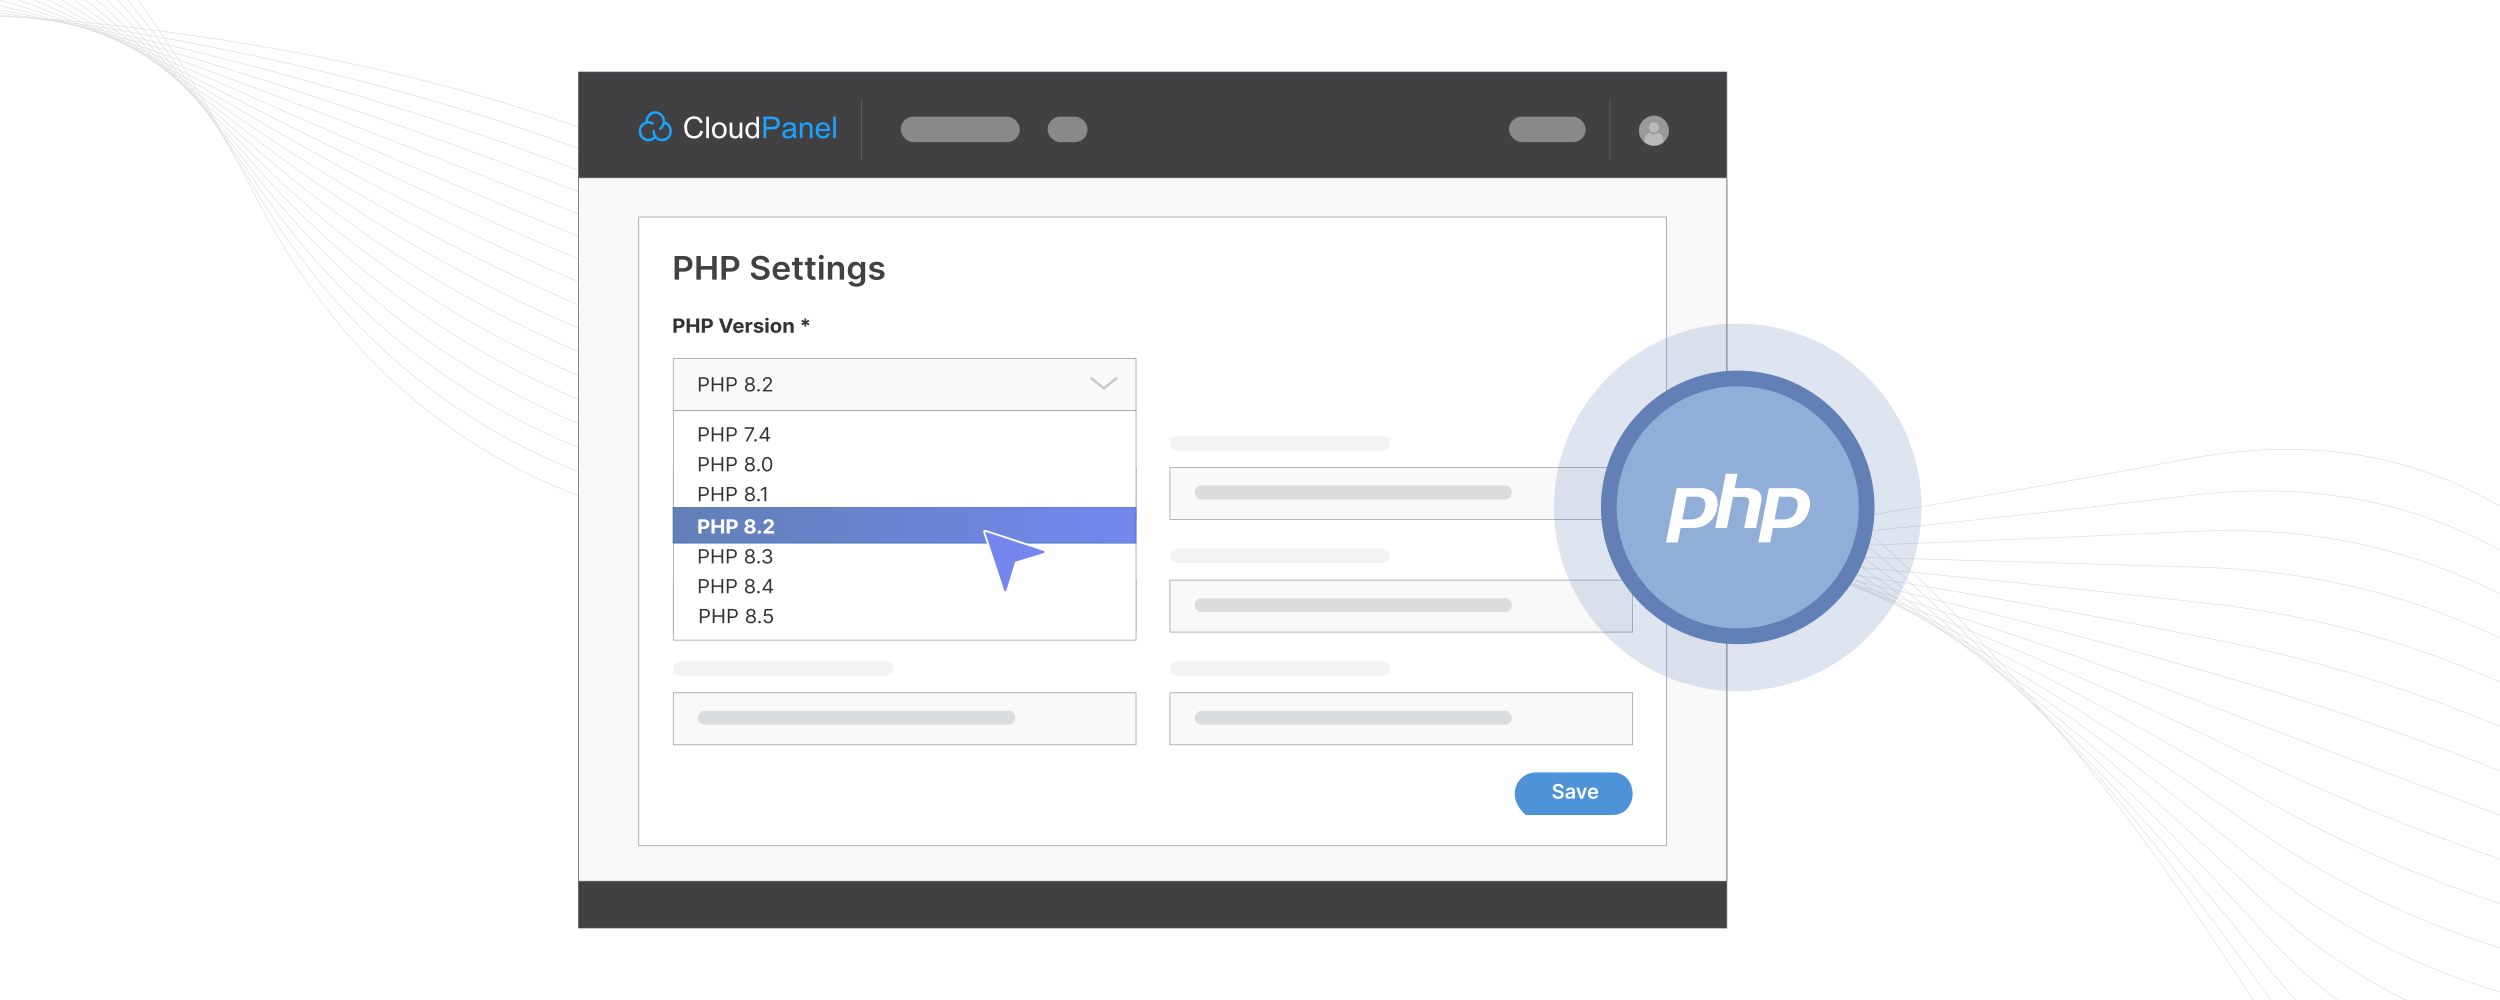 <?xml version="1.0" encoding="UTF-8"?><svg id="Layer_1" xmlns="http://www.w3.org/2000/svg" xmlns:xlink="http://www.w3.org/1999/xlink" viewBox="0 0 1000 400"><defs><clipPath id="clippath"><rect x="0" y="0" width="1000" height="400" fill="none" stroke-width="0"/></clipPath><filter id="drop-shadow-1" filterUnits="userSpaceOnUse"><feOffset dx=".518" dy=".518"/><feGaussianBlur result="blur" stdDeviation=".777"/><feFlood flood-color="#333" flood-opacity=".08"/><feComposite in2="blur" operator="in"/><feComposite in="SourceGraphic"/></filter><linearGradient id="linear-gradient" x1="269.226" y1="210.101" x2="454.408" y2="210.101" gradientUnits="userSpaceOnUse"><stop offset=".001" stop-color="#6280b6"/><stop offset=".999" stop-color="#7587ef"/></linearGradient><filter id="drop-shadow-2" filterUnits="userSpaceOnUse"><feOffset dx="2.219" dy="2.219"/><feGaussianBlur result="blur-2" stdDeviation="3.328"/><feFlood flood-color="#333" flood-opacity=".04"/><feComposite in2="blur-2" operator="in"/><feComposite in="SourceGraphic"/></filter><filter id="drop-shadow-3" filterUnits="userSpaceOnUse"><feOffset dx="1.608" dy="1.608"/><feGaussianBlur result="blur-3" stdDeviation="2.412"/><feFlood flood-color="#333" flood-opacity=".07"/><feComposite in2="blur-3" operator="in"/><feComposite in="SourceGraphic"/></filter></defs><rect width="1000" height="400" fill="#fff" stroke-width="0"/><g clip-path="url(#clippath)"><rect x=".192" y="-.084" width="1000" height="400" fill="#fff" stroke-width="0"/><path d="M-901.613-253.183s161.64,204.655,275.542,85.932C-337.099-468.454-59.511,25.344-59.511,25.344c0,0-20.936-35.432,148.536-9.352,300.646,46.266,375.581,206.044,396.377,219.243,0,0,98.217,3.395,389.477-51.609,221.517-41.834,251.87,265.68,333.848,307.06,81.978,41.38,162.438-200.77,265.092-98.39" fill="none" stroke="#dbdcdd" stroke-miterlimit="10" stroke-width=".25"/><path d="M-904.843-255.756s168.524,186.653,277.094,86.416C-352.304-423.642-56.214,20.313-56.214,20.313c0,0-16.867-33.534,146.049-.439,290.518,59.016,383.417,197.343,402.913,209.717,0,0,99.896,2.37,384.369-31.521,215.893-25.721,260.536,243.937,343.589,283.586,83.052,39.649,153.615-170.677,259.572-76.459" fill="none" stroke="#dbdcdd" stroke-miterlimit="10" stroke-width=".25"/><path d="M-908.073-258.329s175.409,168.65,278.647,86.9C-367.51-378.829-52.917,15.282-52.917,15.282c0,0-12.759-31.577,143.563,8.475,280.469,71.86,391.253,188.642,409.449,200.191,0,0,101.478,1.306,379.26-11.433,210.198-9.639,269.203,222.194,353.33,260.113,84.127,37.918,144.792-140.583,254.053-54.527" fill="none" stroke="#dbdcdd" stroke-miterlimit="10" stroke-width=".25"/><path d="M-911.303-260.901s182.294,150.648,280.199,87.384C-382.716-334.017-49.62,10.251-49.62,10.251c0,0-8.618-29.552,141.077,17.389,270.488,84.818,399.089,179.941,415.986,190.666,0,0,102.965.178,374.152,8.655,204.432,6.391,277.87,200.452,363.07,236.639,85.201,36.188,135.97-110.49,248.534-32.595" fill="none" stroke="#dbdcdd" stroke-miterlimit="10" stroke-width=".25"/><path d="M-914.533-263.474s189.178,132.645,281.751,87.868C-397.922-289.205-46.324,5.22-46.324,5.22c0,0-4.452-27.447,138.591,26.302,260.56,97.908,406.925,171.24,422.522,181.14,0,0,104.368-1.04,369.043,28.744,198.606,22.349,286.536,178.709,372.811,213.166,86.275,34.457,127.147-80.396,243.015-10.663" fill="none" stroke="#dbdcdd" stroke-miterlimit="10" stroke-width=".25"/><path d="M-917.763-266.047s196.063,114.642,283.304,88.353C-413.127-244.392-43.027.189-43.027.189c0,0-.274-25.256,136.104,35.216,250.662,111.147,414.761,162.539,429.058,171.614,0,0,105.709-2.373,363.935,48.832,192.734,38.219,295.203,156.966,382.552,189.692,87.35,32.726,118.324-50.302,237.496,11.268" fill="none" stroke="#dbdcdd" stroke-miterlimit="10" stroke-width=".25"/><path d="M-920.993-268.62s202.947,96.64,284.856,88.837C-428.333-199.58-39.73-4.842-39.73-4.842c0,0,3.903-22.971,133.618,44.13,240.767,124.548,422.597,153.838,435.594,162.088,0,0,107.018-3.839,358.826,68.92,186.839,53.986,303.869,135.223,392.293,166.219,88.424,30.995,109.501-20.209,231.977,33.2" fill="none" stroke="#dbdcdd" stroke-miterlimit="10" stroke-width=".25"/><path d="M-924.223-271.193s209.832,78.637,286.408,89.321C-443.539-154.767-36.433-9.873-36.433-9.873c0,0,8.061-20.592,131.132,53.044,230.842,138.118,430.433,145.137,442.131,152.562,0,0,108.328-5.444,353.718,89.009,180.946,69.648,312.536,113.481,402.034,142.745,89.498,29.265,100.679,9.885,226.458,55.132" fill="none" stroke="#dbdcdd" stroke-miterlimit="10" stroke-width=".25"/><path d="M-927.453-273.765s216.717,60.635,287.961,89.805C-458.745-109.955-33.136-14.904-33.136-14.904c0,0,12.183-18.121,128.645,61.958,220.853,151.856,438.269,136.436,448.667,143.036,0,0,109.677-7.186,348.609,109.097,175.082,85.209,321.202,91.738,411.775,119.272,90.573,27.534,91.856,39.978,220.938,77.063" fill="none" stroke="#dbdcdd" stroke-miterlimit="10" stroke-width=".25"/><path d="M-930.683-276.338s223.601,42.632,289.513,90.289C-473.95-65.142-29.839-19.935-29.839-19.935c0,0,16.252-15.565,126.159,70.871,210.765,165.754,446.105,127.736,455.203,133.51,0,0,111.098-9.049,343.501,129.185,169.27,100.682,329.869,69.995,421.516,95.798,91.647,25.803,83.033,70.072,215.419,98.995" fill="none" stroke="#dbdcdd" stroke-miterlimit="10" stroke-width=".25"/><path d="M-933.913-278.911s230.486,24.629,291.065,90.773C-489.156-20.33-26.542-24.966-26.542-24.966c0,0,20.253-12.935,123.673,79.785,200.544,179.795,453.941,119.035,461.739,123.984,0,0,112.613-11.007,338.392,149.273,163.526,116.087,338.535,48.252,431.257,72.325,92.721,24.072,74.21,100.166,209.9,120.927" fill="none" stroke="#dbdcdd" stroke-miterlimit="10" stroke-width=".25"/><path d="M-937.143-281.484s237.37,6.627,292.618,91.257C-504.362,24.483-23.245-29.997-23.245-29.997c0,0,24.174-10.248,121.187,88.699,190.164,193.954,461.777,110.334,468.276,114.459,0,0,114.237-13.032,333.284,169.362,157.86,131.445,347.202,26.51,440.998,48.851,93.796,22.341,65.388,130.259,204.381,142.858" fill="none" stroke="#dbdcdd" stroke-miterlimit="10" stroke-width=".25"/><path d="M-940.373-284.057s244.255-11.376,294.17,91.741C-519.567,69.295-19.948-35.028-19.948-35.028c0,0,28.006-7.521,118.7,97.613,179.605,208.199,469.613,101.633,474.812,104.933,0,0,115.973-15.095,328.175,189.45,152.273,146.779,355.869,4.767,450.738,25.378,94.87,20.611,56.565,160.353,198.862,164.79" fill="none" stroke="#dbdcdd" stroke-miterlimit="10" stroke-width=".25"/><path d="M-943.603-286.629s251.139-29.378,295.722,92.225C-534.773,114.108-16.651-40.059-16.651-40.059c0,0,31.747-4.773,116.214,106.526,168.856,222.496,477.449,92.932,481.348,95.407,0,0,117.816-17.172,323.067,209.538,146.762,162.106,364.535-16.976,460.479,1.904,95.944,18.88,47.742,190.447,193.343,186.722" fill="none" stroke="#dbdcdd" stroke-miterlimit="10" stroke-width=".25"/><path d="M-946.833-289.202s258.024-47.381,297.275,92.71C-549.979,158.92-13.355-45.09-13.355-45.09c0,0,35.398-2.023,113.728,115.44,157.917,236.811,485.285,84.231,487.885,85.881,0,0,119.755-19.239,317.958,229.626,141.32,177.442,373.202-38.719,470.22-21.57,97.018,17.149,38.919,220.54,187.823,208.654" fill="none" stroke="#dbdcdd" stroke-miterlimit="10" stroke-width=".25"/><path d="M-950.063-291.775s264.909-65.384,298.827,93.194C-565.185,203.732-10.058-50.121-10.058-50.121c0,0,38.962.713,111.242,124.354,146.796,251.111,493.121,75.53,494.421,76.355,0,0,122.265-21.627,312.85,249.715,136.282,192.553,381.868-60.461,479.961-45.043,98.093,15.418,30.097,250.634,182.304,230.585" fill="none" stroke="#dbdcdd" stroke-miterlimit="10" stroke-width=".25"/><path d="M-953.293-294.348s271.793-83.386,300.379,93.678C-580.39,248.545-6.761-55.152-6.761-55.152c0,0,42.449,3.42,108.755,133.268,135.508,265.367,500.957,66.829,500.957,66.829,0,0,123.868-23.295,307.741,269.803,130.6,208.178,390.535-82.204,489.702-68.517,99.167,13.688,21.274,280.727,176.785,252.517" fill="none" stroke="#dbdcdd" stroke-miterlimit="10" stroke-width=".25"/></g><rect x="231.37" y="28.793" width="459.375" height="342.415" fill="#414042" stroke="#58595b" stroke-miterlimit="10" stroke-width=".25"/><rect x="231.37" y="71.122" width="459.375" height="281.357" fill="#f9f9f9" stroke="#58595b" stroke-miterlimit="10" stroke-width=".25"/><g opacity=".63"><rect x="603.581" y="46.66" width="30.72" height="10.194" rx="5.097" ry="5.097" fill="#b1b3b5" stroke-width="0"/><rect x="360.282" y="46.66" width="47.637" height="10.194" rx="5.097" ry="5.097" fill="#b1b3b5" stroke-width="0"/><rect x="419.017" y="46.66" width="16.026" height="10.194" rx="5.097" ry="5.097" fill="#b1b3b5" stroke-width="0"/><line x1="344.588" y1="39.476" x2="344.588" y2="64.037" fill="none" stroke="#e6e7e7" stroke-miterlimit="10" stroke-width=".105"/><line x1="644.012" y1="39.476" x2="644.012" y2="64.037" fill="none" stroke="#e6e7e7" stroke-miterlimit="10" stroke-width=".105"/><g filter="url(#drop-shadow-1)"><path d="M667.034,51.756c0,1.875-.862,3.547-2.211,4.642-1.028.837-2.339,1.338-3.767,1.338s-2.739-.501-3.767-1.338c-1.349-1.095-2.211-2.767-2.211-4.642,0-3.301,2.677-5.978,5.978-5.978s5.978,2.677,5.978,5.978Z" fill="#ccc" stroke="#ccc" stroke-miterlimit="10" stroke-width=".065"/><circle cx="661.056" cy="50.466" r="2.024" fill="#fff" stroke-width="0"/><path d="M664.823,55.505v.893c-1.028.837-2.339,1.338-3.767,1.338s-2.739-.501-3.767-1.338v-.893c0-1.398.904-2.586,2.159-3.009.369.484.953.796,1.609.796s1.24-.312,1.61-.796c1.255.424,2.158,1.611,2.158,3.009Z" fill="#fff" stroke-width="0"/></g></g><rect x="255.479" y="86.817" width="411.158" height="251.458" fill="#fff" stroke="#9c9ea1" stroke-miterlimit="10" stroke-width=".321"/><path d="M269.395,133.091v-5.688h2.333c.449,0,.831.082,1.147.246s.557.391.723.68c.167.29.25.624.25,1.002,0,.377-.085.711-.254.999-.169.289-.414.514-.734.675-.321.161-.708.242-1.163.242h-1.487v-.964h1.285c.24,0,.439-.04.596-.121.157-.08.274-.192.352-.336s.117-.309.117-.495c0-.19-.039-.354-.117-.496s-.196-.252-.353-.33c-.158-.079-.358-.118-.601-.118h-.843v4.704h-1.25Z" fill="#333" stroke-width="0"/><path d="M274.661,133.091v-5.688h1.25v2.347h2.538v-2.347h1.247v5.688h-1.247v-2.35h-2.538v2.35h-1.25Z" fill="#333" stroke-width="0"/><path d="M280.728,133.091v-5.688h2.333c.449,0,.831.082,1.147.246s.557.391.723.68c.167.29.25.624.25,1.002,0,.377-.085.711-.254.999-.169.289-.414.514-.734.675-.321.161-.708.242-1.163.242h-1.487v-.964h1.285c.24,0,.439-.04.596-.121.157-.08.274-.192.352-.336s.117-.309.117-.495c0-.19-.039-.354-.117-.496s-.196-.252-.353-.33c-.158-.079-.358-.118-.601-.118h-.843v4.704h-1.25Z" fill="#333" stroke-width="0"/><path d="M288.947,127.404l1.43,4.321h.055l1.432-4.321h1.386l-2.039,5.688h-1.611l-2.042-5.688h1.389Z" fill="#333" stroke-width="0"/><path d="M295.453,133.174c-.457,0-.849-.089-1.177-.268s-.581-.433-.758-.761c-.177-.329-.266-.718-.266-1.168,0-.439.088-.824.266-1.155.177-.331.427-.59.749-.774.322-.185.701-.278,1.136-.278.292,0,.565.045.818.135.253.09.475.225.664.404.19.18.337.405.443.676.106.272.159.589.159.951v.325h-3.745v-.733h2.587c0-.17-.039-.321-.115-.452-.077-.132-.184-.235-.319-.31-.136-.075-.293-.113-.472-.113-.186,0-.352.042-.495.124-.143.082-.255.192-.336.33-.081.139-.122.292-.124.46v.697c0,.211.041.394.123.547.082.153.198.273.348.355.15.083.328.125.534.125.137,0,.262-.019.376-.056.113-.037.21-.093.291-.166.081-.074.143-.165.185-.273l1.138.072c-.058.263-.176.492-.353.688-.178.195-.407.347-.688.455-.28.108-.603.162-.968.162Z" fill="#333" stroke-width="0"/><path d="M298.291,133.091v-4.266h1.192v.744h.046c.081-.265.217-.465.407-.601.19-.137.41-.205.658-.205.061,0,.128.004.199.012.071.007.134.018.188.03v1.05c-.058-.017-.137-.031-.239-.044-.102-.014-.196-.019-.28-.019-.181,0-.342.037-.483.112-.142.075-.253.179-.335.312-.082.133-.123.287-.123.461v2.413h-1.23Z" fill="#333" stroke-width="0"/><path d="M305.304,130.043l-1.126.066c-.019-.093-.06-.177-.124-.252-.064-.074-.147-.135-.25-.18-.102-.046-.226-.068-.368-.068-.191,0-.352.038-.482.115s-.196.179-.196.307c0,.102.043.189.127.259.085.07.23.127.436.169l.803.155c.431.086.752.223.964.411.212.19.317.438.317.744,0,.28-.085.525-.255.736s-.403.375-.699.493c-.295.117-.636.176-1.02.176-.587,0-1.055-.118-1.402-.353-.348-.236-.551-.558-.611-.965l1.21-.061c.037.172.125.303.266.393s.32.135.54.135c.215,0,.389-.04.521-.12.132-.081.199-.185.201-.312-.002-.107-.049-.196-.142-.266s-.235-.122-.427-.159l-.768-.147c-.433-.083-.755-.228-.966-.434-.211-.205-.316-.467-.316-.786,0-.273.077-.51.232-.708.155-.198.373-.351.655-.458.282-.107.612-.161.992-.161.56,0,1.002.114,1.324.342.323.228.511.538.565.931Z" fill="#333" stroke-width="0"/><path d="M306.8,128.276c-.183,0-.339-.059-.469-.177-.13-.117-.195-.258-.195-.423,0-.163.065-.304.195-.421s.286-.177.469-.177c.183,0,.339.06.469.177s.195.258.195.421c0,.165-.065.306-.195.423-.13.118-.287.177-.469.177ZM306.182,133.091v-4.266h1.23v4.266h-1.23Z" fill="#333" stroke-width="0"/><path d="M310.397,133.174c-.449,0-.836-.092-1.162-.276-.326-.184-.578-.441-.755-.771-.177-.331-.266-.714-.266-1.151,0-.44.088-.826.266-1.156.177-.331.429-.588.755-.772.326-.184.713-.276,1.162-.276s.836.093,1.162.276c.326.185.578.441.755.772.177.33.266.716.266,1.156,0,.438-.089.82-.266,1.151-.177.33-.429.588-.755.771-.326.185-.713.276-1.162.276ZM310.403,132.258c.204,0,.374-.056.511-.168.136-.112.24-.266.31-.46s.105-.415.105-.663-.035-.47-.105-.664-.174-.348-.31-.461c-.137-.113-.307-.17-.511-.17-.206,0-.379.057-.519.17-.139.113-.244.267-.315.461s-.105.416-.105.664.035.469.105.663.175.348.315.46c.14.112.312.168.519.168Z" fill="#333" stroke-width="0"/><path d="M314.613,130.626v2.466h-1.23v-4.266h1.172v.753h.052c.099-.248.263-.445.494-.591.231-.144.511-.218.84-.218.308,0,.577.065.806.194.229.13.407.315.534.555.127.239.19.525.19.856v2.716h-1.23v-2.505c.002-.261-.067-.465-.207-.612-.141-.147-.334-.221-.581-.221-.166,0-.311.034-.438.102s-.224.168-.294.299c-.07.13-.106.287-.108.471Z" fill="#333" stroke-width="0"/><path d="M321.742,130.603l.072-1.074-.935.603-.387-.656,1.008-.472-1.008-.472.387-.655.935.603-.072-1.075h.776l-.075,1.075.935-.603.387.655-1.005.472,1.005.472-.387.656-.935-.603.075,1.074h-.776Z" fill="#333" stroke-width="0"/><rect x="269.327" y="143.434" width="185.081" height="20.784" fill="#f9f9f9" stroke="#9c9ea1" stroke-miterlimit="10" stroke-width=".303"/><path d="M279.54,156.575v-5.688h1.998c.464,0,.844.08,1.139.24s.515.376.657.648c.142.273.213.576.213.911s-.071.64-.212.913c-.141.274-.359.492-.654.654s-.672.243-1.132.243h-1.432v-.611h1.409c.317,0,.573-.053.765-.158s.333-.248.42-.429c.088-.181.131-.385.131-.612s-.043-.432-.131-.611c-.087-.18-.229-.32-.423-.423-.194-.103-.453-.154-.774-.154h-1.259v5.076h-.716Z" fill="#333" stroke-width="0"/><path d="M284.703,156.575v-5.688h.716v2.533h3.153v-2.533h.716v5.688h-.716v-2.544h-3.153v2.544h-.716Z" fill="#333" stroke-width="0"/><path d="M290.72,156.575v-5.688h1.998c.464,0,.844.08,1.139.24s.515.376.657.648c.142.273.213.576.213.911s-.071.64-.212.913c-.141.274-.359.492-.654.654s-.672.243-1.132.243h-1.432v-.611h1.409c.317,0,.573-.053.765-.158s.333-.248.42-.429c.088-.181.131-.385.131-.612s-.043-.432-.131-.611c-.087-.18-.229-.32-.423-.423-.194-.103-.453-.154-.774-.154h-1.259v5.076h-.716Z" fill="#333" stroke-width="0"/><path d="M299.959,156.653c-.397,0-.747-.068-1.05-.204-.303-.137-.54-.324-.709-.565-.169-.239-.253-.513-.252-.82-.002-.24.047-.463.147-.668.1-.204.237-.376.411-.514s.369-.226.585-.263v-.033c-.283-.07-.508-.224-.676-.459-.168-.236-.25-.506-.248-.808-.002-.288.074-.547.229-.774.154-.228.366-.407.637-.539.27-.131.579-.197.925-.197.342,0,.648.066.918.197.27.132.482.311.637.539s.233.486.235.774c-.002.302-.087.571-.255.808-.169.235-.392.389-.668.459v.033c.213.037.406.125.577.263s.308.31.41.514c.102.205.154.428.156.668-.002.308-.088.581-.258.82-.17.24-.406.428-.708.565-.301.136-.649.204-1.044.204ZM299.959,156.042c.268,0,.498-.042.693-.125s.345-.201.45-.352c.106-.152.16-.33.162-.533-.002-.215-.06-.404-.173-.569-.114-.165-.268-.295-.463-.389-.196-.095-.418-.142-.668-.142-.252,0-.477.047-.674.142-.197.094-.352.224-.465.389s-.168.354-.166.569c-.002.203.049.381.154.533.105.151.256.27.452.352s.429.125.699.125ZM299.959,153.342c.211,0,.4-.041.565-.122.165-.082.294-.195.388-.342s.143-.317.144-.514c-.002-.192-.049-.36-.142-.504s-.22-.255-.384-.333c-.164-.079-.354-.118-.572-.118-.222,0-.415.039-.581.118-.166.078-.293.19-.384.333-.091.144-.135.311-.133.504-.002.196.043.367.137.514.093.146.223.26.388.342.166.081.356.122.572.122Z" fill="#333" stroke-width="0"/><path d="M303.401,156.619c-.142,0-.265-.049-.367-.146-.102-.099-.153-.216-.153-.352,0-.138.051-.255.153-.353.102-.098.225-.146.367-.146.143,0,.265.049.367.146.102.099.153.216.153.353,0,.091-.024.174-.071.25-.047.075-.11.136-.188.182-.078.045-.166.067-.262.067Z" fill="#333" stroke-width="0"/><path d="M305.134,156.575v-.5l1.952-2.055c.229-.241.417-.45.566-.629s.258-.348.331-.506.108-.324.108-.498c0-.2-.05-.373-.149-.519s-.234-.259-.406-.339c-.171-.08-.364-.119-.577-.119-.227,0-.425.045-.593.135s-.298.215-.39.376c-.091.161-.137.35-.137.566h-.681c0-.333.08-.626.24-.878.16-.251.377-.447.654-.588s.586-.212.931-.212c.347,0,.653.071.921.212s.477.33.63.569c.152.238.228.504.228.797,0,.209-.039.413-.117.612-.078.199-.212.42-.404.663-.191.244-.457.54-.795.891l-1.328,1.366v.044h2.749v.611h-3.731Z" fill="#333" stroke-width="0"/><polyline points="436.599 151.352 441.541 155.35 446.484 151.352" fill="none" stroke="#c6c8c9" stroke-linecap="round" stroke-linejoin="round" stroke-width=".99"/><rect x="269.327" y="186.983" width="185.081" height="20.784" fill="#f9f9f9" stroke="#9c9ea1" stroke-miterlimit="10" stroke-width=".303"/><path d="M403.359,199.774h-121.343c-1.541,0-2.789-1.249-2.789-2.789,0-1.541,1.249-2.789,2.789-2.789h121.343c3.584-.053,3.645,5.632,0,5.579Z" fill="#dbdcdd" stroke-width="0"/><rect x="269.327" y="174.415" width="88.171" height="5.728" rx="2.864" ry="2.864" fill="#c6c8c9" opacity=".23" stroke-width="0"/><rect x="269.327" y="232.052" width="185.081" height="20.784" fill="#f9f9f9" stroke="#9c9ea1" stroke-miterlimit="10" stroke-width=".303"/><path d="M403.359,244.844h-121.343c-1.541,0-2.789-1.249-2.789-2.789,0-1.541,1.249-2.789,2.789-2.789h121.343c3.584-.053,3.645,5.632,0,5.579Z" fill="#dbdcdd" stroke-width="0"/><rect x="269.327" y="219.485" width="88.171" height="5.728" rx="2.864" ry="2.864" fill="#c6c8c9" opacity=".23" stroke-width="0"/><rect x="269.327" y="277.122" width="185.081" height="20.784" fill="#f9f9f9" stroke="#9c9ea1" stroke-miterlimit="10" stroke-width=".303"/><path d="M403.359,289.914h-121.343c-1.541,0-2.789-1.249-2.789-2.789,0-1.541,1.249-2.789,2.789-2.789h121.343c3.584-.053,3.645,5.632,0,5.579Z" fill="#dbdcdd" stroke-width="0"/><rect x="269.327" y="264.554" width="88.171" height="5.728" rx="2.864" ry="2.864" fill="#c6c8c9" opacity=".23" stroke-width="0"/><rect x="467.969" y="186.983" width="185.081" height="20.784" fill="#f9f9f9" stroke="#9c9ea1" stroke-miterlimit="10" stroke-width=".303"/><path d="M602.001,199.774h-121.343c-1.541,0-2.789-1.249-2.789-2.789,0-1.541,1.249-2.789,2.789-2.789h121.343c3.584-.053,3.645,5.632,0,5.579Z" fill="#dbdcdd" stroke-width="0"/><rect x="467.969" y="174.415" width="88.171" height="5.728" rx="2.864" ry="2.864" fill="#c6c8c9" opacity=".23" stroke-width="0"/><rect x="467.969" y="232.052" width="185.081" height="20.784" fill="#f9f9f9" stroke="#9c9ea1" stroke-miterlimit="10" stroke-width=".303"/><path d="M602.001,244.844h-121.343c-1.541,0-2.789-1.249-2.789-2.789,0-1.541,1.249-2.789,2.789-2.789h121.343c3.584-.053,3.645,5.632,0,5.579Z" fill="#dbdcdd" stroke-width="0"/><rect x="467.969" y="219.485" width="88.171" height="5.728" rx="2.864" ry="2.864" fill="#c6c8c9" opacity=".23" stroke-width="0"/><rect x="467.969" y="277.122" width="185.081" height="20.784" fill="#f9f9f9" stroke="#9c9ea1" stroke-miterlimit="10" stroke-width=".303"/><path d="M602.001,289.914h-121.343c-1.541,0-2.789-1.249-2.789-2.789,0-1.541,1.249-2.789,2.789-2.789h121.343c3.584-.053,3.645,5.632,0,5.579Z" fill="#dbdcdd" stroke-width="0"/><rect x="467.969" y="264.554" width="88.171" height="5.728" rx="2.864" ry="2.864" fill="#c6c8c9" opacity=".23" stroke-width="0"/><path d="M644.761,325.994h-34.458c-8.551-7.513-3.34-17.039,4.095-17.039h30.363c11.045-.161,11.06,17.201,0,17.039Z" fill="#4e93d8" fill-rule="evenodd" stroke-width="0"/><path d="M624.395,315.215c-.026-.249-.139-.443-.336-.583-.197-.139-.453-.208-.768-.208-.221,0-.41.033-.568.1s-.279.157-.363.272-.127.245-.129.392c0,.122.028.228.085.317.056.09.133.165.23.228.098.061.205.113.323.155s.237.077.357.106l.549.137c.221.052.434.121.639.209s.389.198.552.331c.163.134.292.295.388.483.095.189.143.409.143.663,0,.343-.088.644-.263.904-.176.261-.429.464-.76.609-.33.145-.73.219-1.198.219-.456,0-.851-.07-1.185-.212-.334-.141-.595-.347-.783-.617-.188-.271-.289-.601-.304-.989h1.043c.016.204.078.374.189.509.11.136.255.236.434.303.178.067.377.101.599.101.231,0,.433-.035.607-.104.174-.069.31-.167.41-.292.099-.124.149-.271.151-.439-.002-.152-.047-.278-.135-.379-.087-.1-.21-.184-.367-.251s-.341-.128-.55-.182l-.666-.172c-.482-.124-.863-.311-1.142-.565-.279-.252-.419-.588-.419-1.008,0-.345.094-.646.281-.905.188-.26.443-.461.768-.605.324-.144.69-.216,1.101-.216.415,0,.779.071,1.093.216.314.144.56.343.739.597.179.255.272.547.277.876h-1.02Z" fill="#fff" stroke-width="0"/><path d="M627.656,319.549c-.278,0-.528-.05-.75-.15-.223-.1-.398-.248-.526-.444-.128-.196-.192-.439-.192-.727,0-.247.046-.452.137-.614.092-.162.217-.291.375-.389.158-.097.336-.171.535-.222.199-.05.406-.087.619-.109.258-.027.466-.052.626-.073s.277-.057.351-.102c.073-.047.109-.12.109-.219v-.018c0-.215-.064-.382-.191-.5-.127-.118-.311-.178-.552-.178-.253,0-.454.056-.602.166s-.247.241-.299.392l-.966-.137c.076-.268.202-.49.377-.671.176-.18.39-.315.644-.405.253-.091.533-.136.84-.136.212,0,.423.024.632.074.21.049.401.131.575.244.173.113.312.268.418.462.106.194.159.438.159.729v2.938h-.995v-.604h-.034c-.062.122-.15.236-.265.342-.113.105-.255.19-.426.255-.17.064-.37.096-.599.096ZM627.925,318.789c.208,0,.388-.041.54-.124.153-.083.271-.193.353-.33.083-.138.124-.287.124-.449v-.518c-.032.027-.087.052-.164.075-.077.022-.163.042-.259.06-.095.018-.19.032-.283.046-.093.014-.174.024-.242.034-.155.021-.293.056-.415.102-.122.048-.218.114-.289.199-.07.085-.105.193-.105.327,0,.19.069.334.209.432.139.097.316.145.531.145Z" fill="#fff" stroke-width="0"/><path d="M634.779,315.07l-1.563,4.391h-1.144l-1.563-4.391h1.103l1.009,3.262h.046l1.012-3.262h1.101Z" fill="#fff" stroke-width="0"/><path d="M637.287,319.546c-.44,0-.82-.092-1.14-.276-.318-.184-.565-.444-.735-.783-.172-.338-.258-.736-.258-1.196,0-.451.087-.848.259-1.19.173-.342.414-.608.725-.8s.676-.287,1.095-.287c.271,0,.526.043.768.13s.454.221.641.401c.185.181.332.411.439.69s.16.611.16.996v.317h-3.599v-.697h2.606c-.002-.198-.045-.375-.128-.53-.084-.155-.201-.278-.351-.367-.149-.09-.323-.135-.521-.135-.212,0-.398.051-.558.153-.16.102-.284.235-.373.399-.089.165-.134.346-.136.542v.609c0,.255.047.474.14.655.094.183.225.321.392.418.168.096.364.144.589.144.151,0,.287-.021.409-.064.122-.043.228-.106.317-.19s.157-.188.203-.311l.966.108c-.06.256-.177.477-.348.668-.17.19-.388.336-.652.44-.266.104-.568.156-.909.156Z" fill="#fff" stroke-width="0"/><rect x="269.327" y="164.219" width="185.081" height="91.84" fill="#fff" stroke="#9c9ea1" stroke-miterlimit="10" stroke-width=".303"/><rect x="269.226" y="202.952" width="185.182" height="14.298" fill="url(#linear-gradient)" stroke="#2d68b2" stroke-miterlimit="10" stroke-width=".25"/><path d="M279.54,176.575v-5.688h1.998c.464,0,.844.08,1.139.24s.515.376.657.648c.142.273.213.576.213.911s-.071.64-.212.913c-.141.274-.359.492-.654.654s-.672.243-1.132.243h-1.432v-.611h1.409c.317,0,.573-.053.765-.158s.333-.248.42-.429c.088-.181.131-.385.131-.612s-.043-.432-.131-.611c-.087-.18-.229-.32-.423-.423-.194-.103-.453-.154-.774-.154h-1.259v5.076h-.716Z" fill="#333" stroke-width="0"/><path d="M284.703,176.575v-5.688h.716v2.533h3.153v-2.533h.716v5.688h-.716v-2.544h-3.153v2.544h-.716Z" fill="#333" stroke-width="0"/><path d="M290.72,176.575v-5.688h1.998c.464,0,.844.08,1.139.24s.515.376.657.648c.142.273.213.576.213.911s-.071.64-.212.913c-.141.274-.359.492-.654.654s-.672.243-1.132.243h-1.432v-.611h1.409c.317,0,.573-.053.765-.158s.333-.248.42-.429c.088-.181.131-.385.131-.612s-.043-.432-.131-.611c-.087-.18-.229-.32-.423-.423-.194-.103-.453-.154-.774-.154h-1.259v5.076h-.716Z" fill="#333" stroke-width="0"/><path d="M298.25,176.575l2.645-5.032v-.044h-3.049v-.611h3.788v.644l-2.633,5.043h-.751Z" fill="#333" stroke-width="0"/><path d="M302.2,176.619c-.142,0-.265-.049-.367-.146-.102-.099-.153-.216-.153-.352,0-.138.051-.255.153-.353.102-.098.225-.146.367-.146.143,0,.265.049.367.146.102.099.153.216.153.353,0,.091-.024.174-.071.25-.047.075-.11.136-.188.182-.078.045-.166.067-.262.067Z" fill="#333" stroke-width="0"/><path d="M303.793,175.409v-.566l2.599-3.955h.427v.878h-.289l-1.963,2.988v.044h3.499v.611h-4.273ZM306.577,176.575v-5.688h.682v5.688h-.682Z" fill="#333" stroke-width="0"/><path d="M279.54,188.523v-5.688h1.998c.464,0,.844.08,1.139.24s.515.376.657.648c.142.273.213.576.213.911s-.071.64-.212.913c-.141.274-.359.492-.654.654s-.672.243-1.132.243h-1.432v-.611h1.409c.317,0,.573-.053.765-.158s.333-.248.42-.429c.088-.181.131-.385.131-.612s-.043-.432-.131-.611c-.087-.18-.229-.32-.423-.423-.194-.103-.453-.154-.774-.154h-1.259v5.076h-.716Z" fill="#333" stroke-width="0"/><path d="M284.703,188.523v-5.688h.716v2.533h3.153v-2.533h.716v5.688h-.716v-2.544h-3.153v2.544h-.716Z" fill="#333" stroke-width="0"/><path d="M290.72,188.523v-5.688h1.998c.464,0,.844.08,1.139.24s.515.376.657.648c.142.273.213.576.213.911s-.071.64-.212.913c-.141.274-.359.492-.654.654s-.672.243-1.132.243h-1.432v-.611h1.409c.317,0,.573-.053.765-.158s.333-.248.42-.429c.088-.181.131-.385.131-.612s-.043-.432-.131-.611c-.087-.18-.229-.32-.423-.423-.194-.103-.453-.154-.774-.154h-1.259v5.076h-.716Z" fill="#333" stroke-width="0"/><path d="M299.959,188.601c-.397,0-.747-.068-1.05-.204-.303-.137-.54-.324-.709-.565-.169-.239-.253-.513-.252-.82-.002-.24.047-.463.147-.668.1-.204.237-.376.411-.514s.369-.226.585-.263v-.033c-.283-.07-.508-.224-.676-.459-.168-.236-.25-.506-.248-.808-.002-.288.074-.547.229-.774.154-.228.366-.407.637-.539.27-.131.579-.197.925-.197.342,0,.648.066.918.197.27.132.482.311.637.539s.233.486.235.774c-.002.302-.087.571-.255.808-.169.235-.392.389-.668.459v.033c.213.037.406.125.577.263s.308.31.41.514c.102.205.154.428.156.668-.002.308-.088.581-.258.82-.17.24-.406.428-.708.565-.301.136-.649.204-1.044.204ZM299.959,187.99c.268,0,.498-.042.693-.125s.345-.201.45-.352c.106-.152.16-.33.162-.533-.002-.215-.06-.404-.173-.569-.114-.165-.268-.295-.463-.389-.196-.095-.418-.142-.668-.142-.252,0-.477.047-.674.142-.197.094-.352.224-.465.389s-.168.354-.166.569c-.002.203.049.381.154.533.105.151.256.27.452.352s.429.125.699.125ZM299.959,185.291c.211,0,.4-.041.565-.122.165-.082.294-.195.388-.342s.143-.317.144-.514c-.002-.192-.049-.36-.142-.504s-.22-.255-.384-.333c-.164-.079-.354-.118-.572-.118-.222,0-.415.039-.581.118-.166.078-.293.19-.384.333-.091.144-.135.311-.133.504-.002.196.043.367.137.514.093.146.223.26.388.342.166.081.356.122.572.122Z" fill="#333" stroke-width="0"/><path d="M303.401,188.567c-.142,0-.265-.049-.367-.146-.102-.099-.153-.216-.153-.352,0-.138.051-.255.153-.353.102-.098.225-.146.367-.146.143,0,.265.049.367.146.102.099.153.216.153.353,0,.091-.024.174-.071.25-.047.075-.11.136-.188.182-.078.045-.166.067-.262.067Z" fill="#333" stroke-width="0"/><path d="M306.854,188.601c-.435,0-.806-.114-1.112-.344-.306-.229-.54-.56-.702-.996-.162-.436-.243-.964-.243-1.582,0-.614.082-1.14.244-1.576.163-.435.398-.769.705-1,.307-.231.676-.346,1.107-.346s.8.115,1.107.346c.307.231.542.565.705,1,.163.436.244.962.244,1.576,0,.618-.081,1.145-.243,1.582-.162.435-.396.768-.702.996-.306.23-.676.344-1.111.344ZM306.854,187.99c.431,0,.766-.2,1.005-.6.238-.4.358-.971.358-1.711,0-.492-.055-.912-.163-1.258-.109-.347-.265-.61-.468-.792-.203-.181-.447-.272-.732-.272-.427,0-.761.202-1.002.606s-.361.977-.361,1.715c0,.492.054.911.162,1.255.107.345.263.606.466.786s.448.27.735.27Z" fill="#333" stroke-width="0"/><path d="M279.54,200.471v-5.688h1.998c.464,0,.844.08,1.139.24s.515.376.657.648c.142.273.213.576.213.911s-.071.64-.212.913c-.141.274-.359.492-.654.654s-.672.243-1.132.243h-1.432v-.611h1.409c.317,0,.573-.053.765-.158s.333-.248.42-.429c.088-.181.131-.385.131-.612s-.043-.432-.131-.611c-.087-.18-.229-.32-.423-.423-.194-.103-.453-.154-.774-.154h-1.259v5.076h-.716Z" fill="#333" stroke-width="0"/><path d="M284.703,200.471v-5.688h.716v2.533h3.153v-2.533h.716v5.688h-.716v-2.544h-3.153v2.544h-.716Z" fill="#333" stroke-width="0"/><path d="M290.72,200.471v-5.688h1.998c.464,0,.844.08,1.139.24s.515.376.657.648c.142.273.213.576.213.911s-.071.64-.212.913c-.141.274-.359.492-.654.654s-.672.243-1.132.243h-1.432v-.611h1.409c.317,0,.573-.053.765-.158s.333-.248.42-.429c.088-.181.131-.385.131-.612s-.043-.432-.131-.611c-.087-.18-.229-.32-.423-.423-.194-.103-.453-.154-.774-.154h-1.259v5.076h-.716Z" fill="#333" stroke-width="0"/><path d="M299.959,200.549c-.397,0-.747-.068-1.05-.204-.303-.137-.54-.324-.709-.565-.169-.239-.253-.513-.252-.82-.002-.24.047-.463.147-.668.1-.204.237-.376.411-.514s.369-.226.585-.263v-.033c-.283-.07-.508-.224-.676-.459-.168-.236-.25-.506-.248-.808-.002-.288.074-.547.229-.774.154-.228.366-.407.637-.539.27-.131.579-.197.925-.197.342,0,.648.066.918.197.27.132.482.311.637.539s.233.486.235.774c-.002.302-.087.571-.255.808-.169.235-.392.389-.668.459v.033c.213.037.406.125.577.263s.308.31.41.514c.102.205.154.428.156.668-.002.308-.088.581-.258.82-.17.24-.406.428-.708.565-.301.136-.649.204-1.044.204ZM299.959,199.938c.268,0,.498-.042.693-.125s.345-.201.45-.352c.106-.152.16-.33.162-.533-.002-.215-.06-.404-.173-.569-.114-.165-.268-.295-.463-.389-.196-.095-.418-.142-.668-.142-.252,0-.477.047-.674.142-.197.094-.352.224-.465.389s-.168.354-.166.569c-.002.203.049.381.154.533.105.151.256.27.452.352s.429.125.699.125ZM299.959,197.239c.211,0,.4-.041.565-.122.165-.082.294-.195.388-.342s.143-.317.144-.514c-.002-.192-.049-.36-.142-.504s-.22-.255-.384-.333c-.164-.079-.354-.118-.572-.118-.222,0-.415.039-.581.118-.166.078-.293.19-.384.333-.091.144-.135.311-.133.504-.002.196.043.367.137.514.093.146.223.26.388.342.166.081.356.122.572.122Z" fill="#333" stroke-width="0"/><path d="M303.401,200.515c-.142,0-.265-.049-.367-.146-.102-.099-.153-.216-.153-.352,0-.138.051-.255.153-.353.102-.098.225-.146.367-.146.143,0,.265.049.367.146.102.099.153.216.153.353,0,.091-.024.174-.071.25-.047.075-.11.136-.188.182-.078.045-.166.067-.262.067Z" fill="#333" stroke-width="0"/><path d="M306.508,194.784v5.688h-.716v-4.966h-.035l-1.444.923v-.7l1.478-.944h.716Z" fill="#333" stroke-width="0"/><path d="M279.338,213.419v-5.688h2.333c.449,0,.831.082,1.147.246s.557.391.723.68c.167.29.25.624.25,1.002,0,.377-.085.711-.254.999-.169.289-.414.514-.734.675-.321.161-.708.242-1.163.242h-1.487v-.964h1.285c.24,0,.439-.04.596-.121.157-.08.274-.192.352-.336s.117-.309.117-.495c0-.19-.039-.354-.117-.496s-.196-.252-.353-.33c-.158-.079-.358-.118-.601-.118h-.843v4.704h-1.25Z" fill="#fff" stroke-width="0"/><path d="M284.605,213.419v-5.688h1.25v2.347h2.538v-2.347h1.247v5.688h-1.247v-2.35h-2.538v2.35h-1.25Z" fill="#fff" stroke-width="0"/><path d="M290.671,213.419v-5.688h2.333c.449,0,.831.082,1.147.246s.557.391.723.68c.167.29.25.624.25,1.002,0,.377-.085.711-.254.999-.169.289-.414.514-.734.675-.321.161-.708.242-1.163.242h-1.487v-.964h1.285c.24,0,.439-.04.596-.121.157-.08.274-.192.352-.336s.117-.309.117-.495c0-.19-.039-.354-.117-.496s-.196-.252-.353-.33c-.158-.079-.358-.118-.601-.118h-.843v4.704h-1.25Z" fill="#fff" stroke-width="0"/><path d="M299.994,213.498c-.444,0-.839-.07-1.185-.21s-.617-.331-.813-.573c-.196-.243-.294-.518-.294-.825,0-.237.057-.455.169-.654.113-.198.266-.364.46-.497.194-.132.412-.217.653-.254v-.039c-.316-.06-.572-.208-.768-.442s-.294-.507-.294-.818c0-.294.089-.557.269-.787.179-.231.425-.412.737-.544.313-.133.668-.199,1.067-.199s.754.067,1.067.2c.313.134.559.315.738.546.179.231.27.492.272.784-.002.314-.102.586-.3.819s-.452.381-.762.441v.039c.237.037.452.122.645.254.193.133.347.299.462.497.114.199.172.417.174.654-.002.308-.101.582-.297.825-.196.242-.467.434-.812.573-.346.14-.741.21-1.185.21ZM299.994,212.614c.198,0,.372-.034.52-.103.148-.069.264-.166.348-.289.084-.123.126-.266.126-.427,0-.164-.043-.31-.13-.436-.086-.127-.204-.228-.352-.301-.148-.072-.318-.109-.511-.109-.19,0-.361.037-.511.109-.15.073-.268.174-.354.301-.085.126-.128.273-.128.436,0,.161.042.304.124.427.083.123.199.22.35.289.15.069.323.103.519.103ZM299.994,210.073c.166,0,.313-.032.442-.097.129-.065.23-.154.303-.27s.11-.247.11-.398c0-.147-.037-.278-.11-.39-.073-.112-.173-.2-.3-.264-.127-.065-.275-.096-.445-.096-.168,0-.315.031-.444.096-.129.064-.23.151-.302.264-.072.111-.108.242-.108.39,0,.15.037.282.11.398.073.115.174.204.303.27.129.065.276.097.441.097Z" fill="#fff" stroke-width="0"/><path d="M303.722,213.492c-.191,0-.354-.065-.49-.196-.136-.13-.204-.287-.204-.471,0-.181.068-.337.204-.466.136-.13.299-.194.49-.194.185,0,.346.065.485.194.139.129.208.285.208.466,0,.123-.032.234-.097.335s-.149.182-.253.242c-.104.06-.218.09-.343.09Z" fill="#fff" stroke-width="0"/><path d="M305.411,213.419v-.866l2.104-1.875c.179-.166.33-.316.452-.449.122-.134.215-.265.278-.394.064-.129.096-.268.096-.418,0-.166-.04-.31-.119-.432s-.186-.215-.323-.28-.291-.099-.465-.099c-.181,0-.339.035-.474.105s-.239.171-.312.303c-.073.132-.109.288-.109.469h-1.187c0-.372.088-.694.263-.969.175-.274.421-.486.736-.636.316-.15.68-.226,1.092-.226.423,0,.792.072,1.107.216.315.144.56.342.735.596s.263.544.263.872c0,.215-.043.427-.131.636-.087.209-.243.441-.466.695-.223.255-.538.56-.944.915l-.863.815v.038h2.483v.983h-4.215Z" fill="#fff" stroke-width="0"/><path d="M279.54,225.368v-5.688h1.998c.464,0,.844.08,1.139.24s.515.376.657.648c.142.273.213.576.213.911s-.071.64-.212.913c-.141.274-.359.492-.654.654s-.672.243-1.132.243h-1.432v-.611h1.409c.317,0,.573-.053.765-.158s.333-.248.42-.429c.088-.181.131-.385.131-.612s-.043-.432-.131-.611c-.087-.18-.229-.32-.423-.423-.194-.103-.453-.154-.774-.154h-1.259v5.076h-.716Z" fill="#333" stroke-width="0"/><path d="M284.703,225.368v-5.688h.716v2.533h3.153v-2.533h.716v5.688h-.716v-2.544h-3.153v2.544h-.716Z" fill="#333" stroke-width="0"/><path d="M290.72,225.368v-5.688h1.998c.464,0,.844.08,1.139.24s.515.376.657.648c.142.273.213.576.213.911s-.071.64-.212.913c-.141.274-.359.492-.654.654s-.672.243-1.132.243h-1.432v-.611h1.409c.317,0,.573-.053.765-.158s.333-.248.42-.429c.088-.181.131-.385.131-.612s-.043-.432-.131-.611c-.087-.18-.229-.32-.423-.423-.194-.103-.453-.154-.774-.154h-1.259v5.076h-.716Z" fill="#333" stroke-width="0"/><path d="M299.959,225.446c-.397,0-.747-.068-1.05-.204-.303-.137-.54-.324-.709-.565-.169-.239-.253-.513-.252-.82-.002-.24.047-.463.147-.668.1-.204.237-.376.411-.514s.369-.226.585-.263v-.033c-.283-.07-.508-.224-.676-.459-.168-.236-.25-.506-.248-.808-.002-.288.074-.547.229-.774.154-.228.366-.407.637-.539.27-.131.579-.197.925-.197.342,0,.648.066.918.197.27.132.482.311.637.539s.233.486.235.774c-.002.302-.087.571-.255.808-.169.235-.392.389-.668.459v.033c.213.037.406.125.577.263s.308.31.41.514c.102.205.154.428.156.668-.002.308-.088.581-.258.82-.17.24-.406.428-.708.565-.301.136-.649.204-1.044.204ZM299.959,224.834c.268,0,.498-.042.693-.125s.345-.201.45-.352c.106-.152.16-.33.162-.533-.002-.215-.06-.404-.173-.569-.114-.165-.268-.295-.463-.389-.196-.095-.418-.142-.668-.142-.252,0-.477.047-.674.142-.197.094-.352.224-.465.389s-.168.354-.166.569c-.002.203.049.381.154.533.105.151.256.27.452.352s.429.125.699.125ZM299.959,222.135c.211,0,.4-.041.565-.122.165-.082.294-.195.388-.342s.143-.317.144-.514c-.002-.192-.049-.36-.142-.504s-.22-.255-.384-.333c-.164-.079-.354-.118-.572-.118-.222,0-.415.039-.581.118-.166.078-.293.19-.384.333-.091.144-.135.311-.133.504-.002.196.043.367.137.514.093.146.223.26.388.342.166.081.356.122.572.122Z" fill="#333" stroke-width="0"/><path d="M303.401,225.412c-.142,0-.265-.049-.367-.146-.102-.099-.153-.216-.153-.352,0-.138.051-.255.153-.353.102-.098.225-.146.367-.146.143,0,.265.049.367.146.102.099.153.216.153.353,0,.091-.024.174-.071.25-.047.075-.11.136-.188.182-.078.045-.166.067-.262.067Z" fill="#333" stroke-width="0"/><path d="M306.912,225.446c-.381,0-.721-.064-1.018-.19s-.533-.301-.708-.526c-.174-.225-.269-.486-.284-.784h.728c.016.184.081.341.196.474.116.132.267.234.454.307.186.072.394.108.621.108.254,0,.479-.043.676-.128s.35-.203.462-.355c.111-.151.168-.327.168-.527,0-.209-.054-.394-.162-.554-.108-.16-.266-.286-.474-.377s-.462-.136-.762-.136h-.474v-.611h.474c.235,0,.441-.04.619-.122.178-.081.318-.196.419-.344.101-.148.151-.322.151-.522,0-.192-.044-.36-.133-.503s-.213-.253-.374-.333-.35-.119-.567-.119c-.204,0-.396.035-.576.106-.18.071-.327.174-.44.309-.114.134-.175.296-.185.484h-.693c.012-.298.105-.56.28-.784.175-.226.405-.4.689-.526s.596-.19.937-.19c.366,0,.679.071.941.213.262.142.463.328.604.56.14.231.21.481.21.75,0,.32-.087.593-.261.819-.174.226-.411.382-.709.469v.045c.373.059.665.211.875.457.21.245.315.548.315.909,0,.31-.087.586-.262.832-.174.245-.411.438-.711.579-.3.141-.642.211-1.025.211Z" fill="#333" stroke-width="0"/><path d="M279.54,237.316v-5.688h1.998c.464,0,.844.08,1.139.24s.515.376.657.648c.142.273.213.576.213.911s-.071.64-.212.913c-.141.274-.359.492-.654.654s-.672.243-1.132.243h-1.432v-.611h1.409c.317,0,.573-.053.765-.158s.333-.248.42-.429c.088-.181.131-.385.131-.612s-.043-.432-.131-.611c-.087-.18-.229-.32-.423-.423-.194-.103-.453-.154-.774-.154h-1.259v5.076h-.716Z" fill="#333" stroke-width="0"/><path d="M284.703,237.316v-5.688h.716v2.533h3.153v-2.533h.716v5.688h-.716v-2.544h-3.153v2.544h-.716Z" fill="#333" stroke-width="0"/><path d="M290.72,237.316v-5.688h1.998c.464,0,.844.08,1.139.24s.515.376.657.648c.142.273.213.576.213.911s-.071.64-.212.913c-.141.274-.359.492-.654.654s-.672.243-1.132.243h-1.432v-.611h1.409c.317,0,.573-.053.765-.158s.333-.248.42-.429c.088-.181.131-.385.131-.612s-.043-.432-.131-.611c-.087-.18-.229-.32-.423-.423-.194-.103-.453-.154-.774-.154h-1.259v5.076h-.716Z" fill="#333" stroke-width="0"/><path d="M299.959,237.394c-.397,0-.747-.068-1.05-.204-.303-.137-.54-.324-.709-.565-.169-.239-.253-.513-.252-.82-.002-.24.047-.463.147-.668.1-.204.237-.376.411-.514s.369-.226.585-.263v-.033c-.283-.07-.508-.224-.676-.459-.168-.236-.25-.506-.248-.808-.002-.288.074-.547.229-.774.154-.228.366-.407.637-.539.27-.131.579-.197.925-.197.342,0,.648.066.918.197.27.132.482.311.637.539s.233.486.235.774c-.002.302-.087.571-.255.808-.169.235-.392.389-.668.459v.033c.213.037.406.125.577.263s.308.31.41.514c.102.205.154.428.156.668-.002.308-.088.581-.258.82-.17.24-.406.428-.708.565-.301.136-.649.204-1.044.204ZM299.959,236.783c.268,0,.498-.042.693-.125s.345-.201.45-.352c.106-.152.16-.33.162-.533-.002-.215-.06-.404-.173-.569-.114-.165-.268-.295-.463-.389-.196-.095-.418-.142-.668-.142-.252,0-.477.047-.674.142-.197.094-.352.224-.465.389s-.168.354-.166.569c-.002.203.049.381.154.533.105.151.256.27.452.352s.429.125.699.125ZM299.959,234.084c.211,0,.4-.041.565-.122.165-.082.294-.195.388-.342s.143-.317.144-.514c-.002-.192-.049-.36-.142-.504s-.22-.255-.384-.333c-.164-.079-.354-.118-.572-.118-.222,0-.415.039-.581.118-.166.078-.293.19-.384.333-.091.144-.135.311-.133.504-.002.196.043.367.137.514.093.146.223.26.388.342.166.081.356.122.572.122Z" fill="#333" stroke-width="0"/><path d="M303.401,237.36c-.142,0-.265-.049-.367-.146-.102-.099-.153-.216-.153-.352,0-.138.051-.255.153-.353.102-.098.225-.146.367-.146.143,0,.265.049.367.146.102.099.153.216.153.353,0,.091-.024.174-.071.25-.047.075-.11.136-.188.182-.078.045-.166.067-.262.067Z" fill="#333" stroke-width="0"/><path d="M304.995,236.15v-.566l2.599-3.955h.427v.878h-.289l-1.963,2.988v.044h3.499v.611h-4.273ZM307.778,237.316v-5.688h.682v5.688h-.682Z" fill="#333" stroke-width="0"/><path d="M279.943,249.265v-5.688h1.998c.464,0,.844.08,1.139.24s.515.376.657.648c.142.273.213.576.213.911s-.071.64-.212.913c-.141.274-.359.492-.654.654s-.672.243-1.132.243h-1.432v-.611h1.409c.317,0,.573-.053.765-.158s.333-.248.42-.429c.088-.181.131-.385.131-.612s-.043-.432-.131-.611c-.087-.18-.229-.32-.423-.423-.194-.103-.453-.154-.774-.154h-1.259v5.076h-.716Z" fill="#333" stroke-width="0"/><path d="M285.105,249.265v-5.688h.716v2.533h3.153v-2.533h.716v5.688h-.716v-2.544h-3.153v2.544h-.716Z" fill="#333" stroke-width="0"/><path d="M291.123,249.265v-5.688h1.998c.464,0,.844.08,1.139.24s.515.376.657.648c.142.273.213.576.213.911s-.071.64-.212.913c-.141.274-.359.492-.654.654s-.672.243-1.132.243h-1.432v-.611h1.409c.317,0,.573-.053.765-.158s.333-.248.42-.429c.088-.181.131-.385.131-.612s-.043-.432-.131-.611c-.087-.18-.229-.32-.423-.423-.194-.103-.453-.154-.774-.154h-1.259v5.076h-.716Z" fill="#333" stroke-width="0"/><path d="M300.362,249.343c-.397,0-.747-.068-1.05-.204-.303-.137-.54-.324-.709-.565-.169-.239-.253-.513-.252-.82-.002-.24.047-.463.147-.668.1-.204.237-.376.411-.514s.369-.226.585-.263v-.033c-.283-.07-.508-.224-.676-.459-.168-.236-.25-.506-.248-.808-.002-.288.074-.547.229-.774.154-.228.366-.407.637-.539.27-.131.579-.197.925-.197.342,0,.648.066.918.197.27.132.482.311.637.539s.233.486.235.774c-.002.302-.087.571-.255.808-.169.235-.392.389-.668.459v.033c.213.037.406.125.577.263s.308.31.41.514c.102.205.154.428.156.668-.002.308-.088.581-.258.82-.17.24-.406.428-.708.565-.301.136-.649.204-1.044.204ZM300.362,248.732c.268,0,.498-.042.693-.125s.345-.201.45-.352c.106-.152.16-.33.162-.533-.002-.215-.06-.404-.173-.569-.114-.165-.268-.295-.463-.389-.196-.095-.418-.142-.668-.142-.252,0-.477.047-.674.142-.197.094-.352.224-.465.389s-.168.354-.166.569c-.002.203.049.381.154.533.105.151.256.27.452.352s.429.125.699.125ZM300.362,246.033c.211,0,.4-.041.565-.122.165-.082.294-.195.388-.342s.143-.317.144-.514c-.002-.192-.049-.36-.142-.504s-.22-.255-.384-.333c-.164-.079-.354-.118-.572-.118-.222,0-.415.039-.581.118-.166.078-.293.19-.384.333-.091.144-.135.311-.133.504-.002.196.043.367.137.514.093.146.223.26.388.342.166.081.356.122.572.122Z" fill="#333" stroke-width="0"/><path d="M303.804,249.309c-.142,0-.265-.049-.367-.146-.102-.099-.153-.216-.153-.352,0-.138.051-.255.153-.353.102-.098.225-.146.367-.146.143,0,.265.049.367.146.102.099.153.216.153.353,0,.091-.024.174-.071.25-.047.075-.11.136-.188.182-.078.045-.166.067-.262.067Z" fill="#333" stroke-width="0"/><path d="M307.269,249.343c-.339,0-.644-.065-.915-.194-.272-.13-.489-.308-.653-.533-.164-.227-.253-.483-.269-.772h.693c.027.258.149.47.365.638.217.167.476.251.778.251.243,0,.459-.055.648-.164.19-.109.338-.26.447-.451s.163-.408.163-.651c0-.248-.056-.47-.169-.665-.112-.195-.267-.35-.463-.462-.196-.113-.42-.171-.673-.173-.181-.001-.366.025-.557.079-.19.055-.347.125-.471.21l-.67-.077.358-2.8h3.072v.611h-2.471l-.208,1.677h.035c.121-.092.273-.169.456-.231.183-.06.373-.092.572-.092.362,0,.685.083.969.249.284.166.507.392.67.679s.244.615.244.983c0,.362-.084.686-.252.971s-.4.508-.694.672-.629.246-1.005.246Z" fill="#333" stroke-width="0"/><path d="M269.851,111.867v-9.454h3.686c.755,0,1.39.135,1.903.406.513.271.902.642,1.166,1.114.264.473.396,1.009.396,1.609,0,.606-.133,1.145-.398,1.615s-.657.841-1.176,1.11-1.157.404-1.915.404h-2.443v-1.408h2.203c.442,0,.803-.074,1.085-.222s.49-.351.626-.609c.136-.259.204-.556.204-.891,0-.336-.068-.631-.204-.887-.136-.256-.346-.455-.629-.598-.283-.144-.647-.215-1.092-.215h-1.632v8.023h-1.781Z" fill="#414042" stroke-width="0"/><path d="M278.548,111.867v-9.454h1.781v4.002h4.555v-4.002h1.786v9.454h-1.786v-4.017h-4.555v4.017h-1.781Z" fill="#414042" stroke-width="0"/><path d="M288.603,111.867v-9.454h3.686c.755,0,1.39.135,1.903.406.513.271.902.642,1.166,1.114.264.473.396,1.009.396,1.609,0,.606-.133,1.145-.398,1.615s-.657.841-1.176,1.11-1.157.404-1.915.404h-2.443v-1.408h2.203c.442,0,.803-.074,1.085-.222s.49-.351.626-.609c.136-.259.204-.556.204-.891,0-.336-.068-.631-.204-.887-.136-.256-.346-.455-.629-.598-.283-.144-.647-.215-1.092-.215h-1.632v8.023h-1.781Z" fill="#414042" stroke-width="0"/><path d="M305.998,105.011c-.044-.403-.232-.717-.564-.941-.331-.225-.761-.337-1.289-.337-.371,0-.69.054-.955.161s-.469.254-.61.439c-.141.185-.212.396-.216.633,0,.196.047.367.142.512.094.145.223.268.386.367.164.101.344.185.542.252s.398.125.6.171l.921.222c.371.083.729.195,1.073.337.344.142.653.32.927.535.273.216.49.476.65.78.16.305.24.662.24,1.071,0,.554-.147,1.041-.441,1.461-.294.42-.719.748-1.274.983s-1.227.353-2.014.353c-.765,0-1.428-.114-1.989-.342-.562-.228-1-.56-1.315-.997-.315-.438-.485-.97-.511-1.598h1.752c.026.329.131.604.317.821.185.219.428.382.727.49.299.107.634.161,1.006.161.387,0,.727-.056,1.02-.169.293-.112.522-.269.689-.471.167-.201.251-.438.254-.708-.003-.246-.079-.45-.226-.612-.147-.161-.352-.297-.617-.406s-.572-.207-.924-.293l-1.119-.277c-.81-.199-1.449-.504-1.917-.911-.469-.408-.703-.95-.703-1.628,0-.557.158-1.044.473-1.463.315-.419.745-.744,1.289-.977.544-.232,1.16-.349,1.848-.349.698,0,1.31.116,1.836.349s.94.554,1.241.965.456.883.466,1.415h-1.714Z" fill="#414042" stroke-width="0"/><path d="M312.617,112.005c-.739,0-1.377-.148-1.913-.445-.536-.297-.948-.719-1.236-1.266-.288-.546-.432-1.19-.432-1.932,0-.73.144-1.37.434-1.923s.695-.983,1.217-1.293c.521-.309,1.134-.464,1.838-.464.454,0,.884.07,1.289.21.405.141.763.356,1.075.649.312.292.558.664.737,1.114.179.451.269.987.269,1.609v.512h-6.043v-1.126h4.377c-.003-.32-.075-.606-.216-.856-.141-.251-.336-.448-.588-.593-.251-.144-.543-.218-.876-.218-.355,0-.667.083-.936.247-.269.165-.477.381-.626.646-.148.267-.225.558-.228.875v.983c0,.412.078.766.235,1.06s.376.519.658.674.611.233.989.233c.253,0,.481-.035.686-.104.205-.069.382-.171.533-.307s.264-.303.341-.503l1.622.175c-.102.413-.297.772-.583,1.078-.287.307-.652.543-1.097.711s-.954.252-1.526.252Z" fill="#414042" stroke-width="0"/><path d="M321.045,104.776v1.293h-4.238v-1.293h4.238ZM317.853,103.077h1.737v6.657c0,.225.036.397.108.515.072.118.167.199.286.242.118.043.249.065.394.065.108,0,.208-.007.3-.022s.161-.029.209-.042l.292,1.307c-.093.031-.225.065-.396.102-.171.037-.38.059-.626.065-.435.013-.827-.052-1.176-.191s-.625-.357-.828-.653c-.203-.295-.303-.665-.3-1.107v-6.935Z" fill="#414042" stroke-width="0"/><path d="M326.181,104.776v1.293h-4.238v-1.293h4.238ZM322.989,103.077h1.737v6.657c0,.225.036.397.108.515.072.118.167.199.286.242.118.043.249.065.394.065.108,0,.208-.007.3-.022s.161-.029.209-.042l.292,1.307c-.093.031-.225.065-.396.102-.171.037-.38.059-.626.065-.435.013-.827-.052-1.176-.191s-.625-.357-.828-.653c-.203-.295-.303-.665-.3-1.107v-6.935Z" fill="#414042" stroke-width="0"/><path d="M328.509,103.769c-.275,0-.513-.088-.711-.265-.198-.178-.297-.391-.297-.64,0-.253.099-.467.297-.644.198-.177.435-.265.711-.265.278,0,.516.088.713.265.196.178.295.392.295.644,0,.249-.099.462-.295.64-.197.177-.435.265-.713.265ZM327.635,111.867v-7.091h1.737v7.091h-1.737Z" fill="#414042" stroke-width="0"/><path d="M332.894,107.712v4.155h-1.737v-7.091h1.661v1.205h.086c.17-.398.441-.713.814-.946.373-.234.835-.352,1.385-.352.509,0,.953.105,1.332.315.38.209.674.513.884.909.209.398.312.879.31,1.445v4.515h-1.738v-4.257c0-.474-.127-.845-.381-1.112-.255-.268-.606-.401-1.054-.401-.305,0-.574.064-.809.191-.235.128-.42.311-.553.552s-.199.531-.199.872Z" fill="#414042" stroke-width="0"/><path d="M342.604,114.673c-.624,0-1.159-.081-1.607-.242s-.809-.378-1.08-.648c-.273-.272-.461-.571-.566-.9l1.565-.364c.07.138.173.275.308.413.135.137.315.25.545.341.229.091.518.137.866.137.492,0,.9-.115,1.224-.344.323-.23.485-.606.485-1.129v-1.344h-.087c-.09.173-.22.35-.391.531-.172.182-.398.334-.677.457-.28.123-.632.185-1.054.185-.566,0-1.079-.129-1.539-.386-.459-.257-.823-.642-1.094-1.154-.271-.512-.405-1.154-.405-1.927,0-.778.135-1.437.405-1.974s.636-.945,1.097-1.224.975-.418,1.541-.418c.432,0,.787.07,1.067.21.28.141.503.309.67.504.166.195.293.379.379.552h.096v-1.173h1.714v7.206c0,.606-.15,1.108-.451,1.505-.301.398-.712.694-1.233.892-.521.196-1.113.295-1.776.295ZM342.619,110.454c.368,0,.682-.086.94-.258.26-.173.456-.42.591-.743s.201-.711.201-1.164c0-.446-.066-.837-.199-1.172-.133-.336-.327-.597-.585-.783-.258-.185-.573-.279-.948-.279-.387,0-.71.098-.97.291-.259.194-.454.46-.585.797-.132.337-.197.719-.197,1.147,0,.435.066.814.199,1.139.133.324.33.577.591.757s.581.27.962.27Z" fill="#414042" stroke-width="0"/><path d="M353.679,106.65l-1.584.166c-.045-.153-.122-.298-.232-.434s-.259-.245-.444-.328-.413-.124-.682-.124c-.361,0-.665.075-.909.226-.245.151-.366.347-.362.587-.004.206.075.374.237.503.161.129.43.235.804.318l1.258.259c.697.144,1.217.374,1.558.688.341.315.513.725.516,1.232-.003.446-.139.84-.405,1.18-.268.341-.638.606-1.111.797-.474.19-1.018.286-1.632.286-.902,0-1.629-.183-2.179-.547-.551-.365-.879-.874-.984-1.526l1.694-.156c.077.319.24.561.489.725.25.163.574.244.975.244.413,0,.745-.081.996-.244s.377-.365.377-.606c0-.203-.081-.37-.242-.503-.162-.132-.412-.233-.752-.305l-1.257-.254c-.708-.142-1.23-.381-1.57-.718-.339-.337-.507-.764-.504-1.281-.003-.436.121-.816.372-1.138s.602-.571,1.052-.748c.449-.177.969-.266,1.558-.266.863,0,1.544.178,2.042.531.497.353.806.833.924,1.435Z" fill="#414042" stroke-width="0"/><path d="M392.082,210.136l23.288,7.669c.744.248.744,1.306-.017,1.554l-11.231,3.43-3.43,11.231c-.24.752-1.306.777-1.554.017l-7.669-23.288c-.149-.397.215-.76.612-.612Z" fill="#7587ef" filter="url(#drop-shadow-2)" stroke="#fff" stroke-miterlimit="10" stroke-width=".75"/><path d="M267.892,49.902c-.481-.611-1.133-1.065-1.872-1.306v-.048c0-2.236-1.749-4.059-3.905-4.059-2.158,0-3.908,1.819-3.908,4.06v.056c-1.58.517-2.733,2.056-2.733,3.87,0,2.236,1.751,4.06,3.907,4.06,1.035-.002,2.026-.424,2.745-1.168.718.745,1.708,1.167,2.742,1.168,2.152,0,3.908-1.819,3.908-4.06,0-.935-.317-1.849-.883-2.573ZM264.868,55.508c-1.609,0-2.919-1.361-2.919-3.034.004-.276-.218-.505-.493-.512-.273.004-.494.23-.494.502v.01c0,.758.204,1.47.551,2.077-.54.609-1.317.959-2.131.961-1.61,0-2.921-1.362-2.921-3.034s1.311-3.033,2.921-3.033c.349,0,.688.065,1.012.185.004,0,.007.004.011.004.113.04.271.116.32.159.087.08.202.124.32.124.145,0,.282-.067.372-.18.177-.215.153-.535-.054-.721-.215-.189-.551-.318-.634-.349-.429-.163-.885-.246-1.344-.246-.063,0-.124,0-.187.004.067-1.616,1.348-2.908,2.921-2.908,1.609,0,2.919,1.361,2.919,3.034.003.971-.452,1.889-1.228,2.473-.22.168-.271.482-.117.711.095.138.249.215.403.215.099,0,.198-.03.286-.095.737-.552,1.266-1.337,1.501-2.228,1.128.435,1.911,1.568,1.911,2.848-.004,1.668-1.314,3.029-2.928,3.029Z" fill="#1aa3ff" stroke-width="0"/><g isolation="isolate"><path d="M280.123,52.261l1.138.286c-.239.936-.668,1.649-1.287,2.139-.62.491-1.378.738-2.273.738-.927,0-1.681-.189-2.262-.566-.581-.377-1.023-.924-1.327-1.64-.304-.715-.455-1.483-.455-2.304-.001-.896.17-1.677.512-2.345.342-.667.829-1.174,1.46-1.52s1.327-.52,2.085-.52c.861,0,1.585.218,2.172.656.586.439.995,1.054,1.226,1.848l-1.121.264c-.199-.625-.49-1.081-.868-1.367-.38-.285-.857-.427-1.431-.427-.661,0-1.214.158-1.657.476-.445.317-.756.742-.936,1.276-.179.534-.269,1.085-.269,1.652,0,.731.107,1.37.32,1.915.214.546.546.954.996,1.224.45.269.937.404,1.461.404.637,0,1.177-.184,1.619-.553.442-.368.74-.913.897-1.637Z" fill="#fff" stroke-width="0"/><path d="M282.506,55.275l-.004-8.601h1.056l.004,8.601h-1.056Z" fill="#fff" stroke-width="0"/><path d="M284.804,52.159c0-1.154.32-2.009.962-2.564.535-.462,1.188-.693,1.959-.693.856-.001,1.557.279,2.101.841.543.561.816,1.337.816,2.327,0,.802-.119,1.432-.36,1.892s-.591.817-1.05,1.071-.961.382-1.505.382c-.872,0-1.577-.279-2.115-.838-.538-.56-.807-1.365-.808-2.418ZM285.89,52.159c0,.798.175,1.395.523,1.791.348.397.786.596,1.314.596.524,0,.96-.201,1.308-.599.349-.399.522-1.007.522-1.824-.001-.771-.176-1.355-.526-1.752s-.785-.595-1.306-.595c-.528,0-.966.198-1.314.593-.348.395-.522.993-.522,1.79Z" fill="#fff" stroke-width="0"/><path d="M295.965,55.27l-.001-.915c-.484.705-1.143,1.057-1.976,1.057-.368,0-.711-.071-1.029-.21-.319-.141-.556-.318-.71-.531-.155-.214-.264-.474-.326-.784-.043-.207-.065-.535-.065-.985l-.002-3.86h1.056l.002,3.455c0,.551.022.923.065,1.114.067.279.207.496.422.654.215.158.482.237.798.237s.614-.08.892-.243.474-.383.589-.664c.116-.279.173-.685.173-1.217l-.002-3.338h1.056l.003,6.23h-.945Z" fill="#fff" stroke-width="0"/><path d="M302.606,55.268v-.786c-.395.619-.976.927-1.743.927-.496.001-.953-.137-1.369-.41-.417-.273-.74-.656-.969-1.147-.229-.491-.343-1.055-.343-1.693-.001-.622.103-1.186.31-1.693.208-.506.518-.894.932-1.164s.878-.405,1.391-.406c.375,0,.709.079,1.002.237.294.159.532.365.716.619l-.001-3.086,1.05-.001.004,8.601-.98.001ZM299.266,52.16c0,.798.169,1.394.505,1.79s.734.592,1.192.592c.461,0,.853-.189,1.175-.567.323-.377.483-.953.483-1.727,0-.853-.164-1.478-.494-1.878-.328-.399-.733-.599-1.214-.599-.469.001-.862.193-1.176.576s-.471.988-.471,1.813Z" fill="#fff" stroke-width="0"/></g><g isolation="isolate"><path d="M305.38,55.267l-.004-8.601,3.244-.001c.572,0,1.008.028,1.309.082.422.07.777.204,1.062.401s.515.474.689.83c.174.355.262.747.262,1.173,0,.732-.233,1.35-.698,1.857s-1.306.76-2.522.76l-2.207.001.002,3.497h-1.138ZM306.517,50.755l2.224-.001c.735,0,1.257-.137,1.567-.412.309-.273.463-.659.463-1.156,0-.36-.091-.668-.273-.924-.182-.257-.421-.426-.719-.507-.191-.051-.546-.076-1.062-.076l-2.2.001.001,3.074Z" fill="#1aa3ff" stroke-width="0"/><path d="M317.325,54.493c-.391.334-.768.568-1.13.705-.362.138-.75.206-1.164.206-.684.001-1.211-.167-1.579-.501-.368-.335-.552-.762-.552-1.282,0-.305.069-.584.208-.836.139-.252.321-.454.546-.607.225-.152.478-.267.759-.346.208-.054.521-.108.939-.159.853-.102,1.481-.223,1.884-.364.004-.144.006-.236.006-.275-.001-.431-.1-.734-.3-.91-.27-.239-.67-.358-1.202-.358-.497,0-.864.087-1.1.262-.237.175-.412.483-.525.925l-1.033-.141c.093-.442.248-.799.464-1.071.214-.272.525-.481.932-.628.406-.147.878-.221,1.413-.221.532,0,.964.062,1.297.188.333.125.577.282.734.471.157.189.266.429.329.719.035.18.053.504.053.974l.001,1.408c0,.982.022,1.603.068,1.862.045.26.134.509.266.748h-1.103c-.109-.219-.18-.475-.211-.769ZM317.236,52.136c-.383.157-.958.289-1.725.399-.434.062-.741.134-.921.212-.18.079-.318.193-.416.343s-.146.317-.146.502c0,.281.106.516.319.704.214.188.526.281.937.28.406,0,.768-.088,1.085-.266s.549-.421.698-.731c.113-.238.17-.59.17-1.056v-.387Z" fill="#1aa3ff" stroke-width="0"/><path d="M319.942,55.261l-.003-6.23h.951l.001.886c.457-.684,1.117-1.027,1.982-1.028.375,0,.721.068,1.035.202s.551.311.708.53.266.479.329.78c.039.196.059.538.059,1.027l.002,3.831-1.056.001-.002-3.79c0-.43-.042-.752-.124-.965-.082-.213-.228-.383-.437-.51s-.455-.19-.736-.19c-.45,0-.838.144-1.165.429-.326.285-.49.827-.49,1.625l.002,3.403h-1.056Z" fill="#1aa3ff" stroke-width="0"/><path d="M330.89,53.251l1.091.134c-.172.637-.49,1.133-.956,1.485s-1.06.528-1.784.529c-.912,0-1.634-.281-2.168-.843-.534-.56-.802-1.347-.802-2.361-.001-1.048.269-1.861.809-2.441s1.24-.868,2.1-.868c.833-.001,1.514.283,2.042.849.528.567.792,1.364.792,2.393,0,.062-.002.157-.005.281l-4.647.002c.039.685.233,1.209.581,1.573.349.364.782.546,1.303.546.388-.001.718-.103.991-.306s.49-.528.651-.974ZM327.421,51.545l3.479-.001c-.047-.523-.18-.917-.4-1.179-.337-.406-.772-.61-1.308-.609-.485,0-.893.162-1.223.487-.331.324-.513.759-.548,1.302Z" fill="#1aa3ff" stroke-width="0"/><path d="M333.283,55.257l-.003-8.601,1.056-.001.003,8.601-1.056.001Z" fill="#1aa3ff" stroke-width="0"/></g><path d="M695.096,276.485c-40.546,0-73.532-32.987-73.532-73.533s32.987-73.531,73.532-73.531,73.533,32.987,73.533,73.531-32.987,73.533-73.533,73.533Z" fill="#6280b6" opacity=".21" stroke-width="0"/><path d="M695.096,257.676c-30.175,0-54.724-24.549-54.724-54.725s24.549-54.723,54.724-54.723,54.725,24.549,54.725,54.723-24.549,54.725-54.725,54.725Z" fill="#6280b6" stroke-width="0"/><circle cx="695.097" cy="202.952" r="43.31" fill="#fff" filter="url(#drop-shadow-3)" stroke="#f26322" stroke-miterlimit="10" stroke-width="1.178"/><circle cx="695.097" cy="202.952" r="48.425" fill="#91aed8" stroke-width="0"/><path d="M677.934,198.681c1.282-.161,2.575.197,3.592.994.658,1.013.815,2.272.427,3.416-.168,1.39-.84,2.67-1.889,3.598-1.265.815-2.76,1.196-4.26,1.089h-2.877l1.765-9.088,3.242-.009ZM666.41,216.968h4.731l1.121-5.772h4.051c1.491.041,2.979-.149,4.413-.562,1.176-.388,2.252-1.034,3.148-1.889,1.551-1.396,2.596-3.266,2.971-5.319.602-2.07.181-4.304-1.133-6.013-1.581-1.564-3.771-2.352-5.987-2.154h-9.082l-4.233,21.708Z" fill="#fff" stroke-width="0"/><path d="M690.316,189.485h4.707l-1.139,5.772h4.18c1.92-.201,3.849.287,5.442,1.377,1.073,1.22,1.415,2.92.897,4.46l-1.962,10.102h-4.763l1.868-9.605c.264-.743.177-1.564-.235-2.236-.681-.488-1.523-.698-2.353-.588h-3.751l-2.418,12.438h-4.707l4.233-21.72Z" fill="#fff" stroke-width="0"/><path d="M714.851,198.681c1.282-.161,2.575.197,3.592.994.658,1.013.815,2.272.427,3.416-.168,1.39-.84,2.67-1.889,3.598-1.267.816-2.765,1.198-4.269,1.089h-2.877l1.765-9.088,3.251-.009ZM703.328,216.968h4.731l1.121-5.772h4.051c1.491.041,2.979-.149,4.413-.562,1.176-.388,2.252-1.034,3.148-1.889,1.551-1.396,2.596-3.266,2.971-5.319.602-2.07.181-4.304-1.133-6.013-1.581-1.564-3.771-2.352-5.987-2.154h-9.096l-4.219,21.708Z" fill="#fff" stroke-width="0"/></svg>